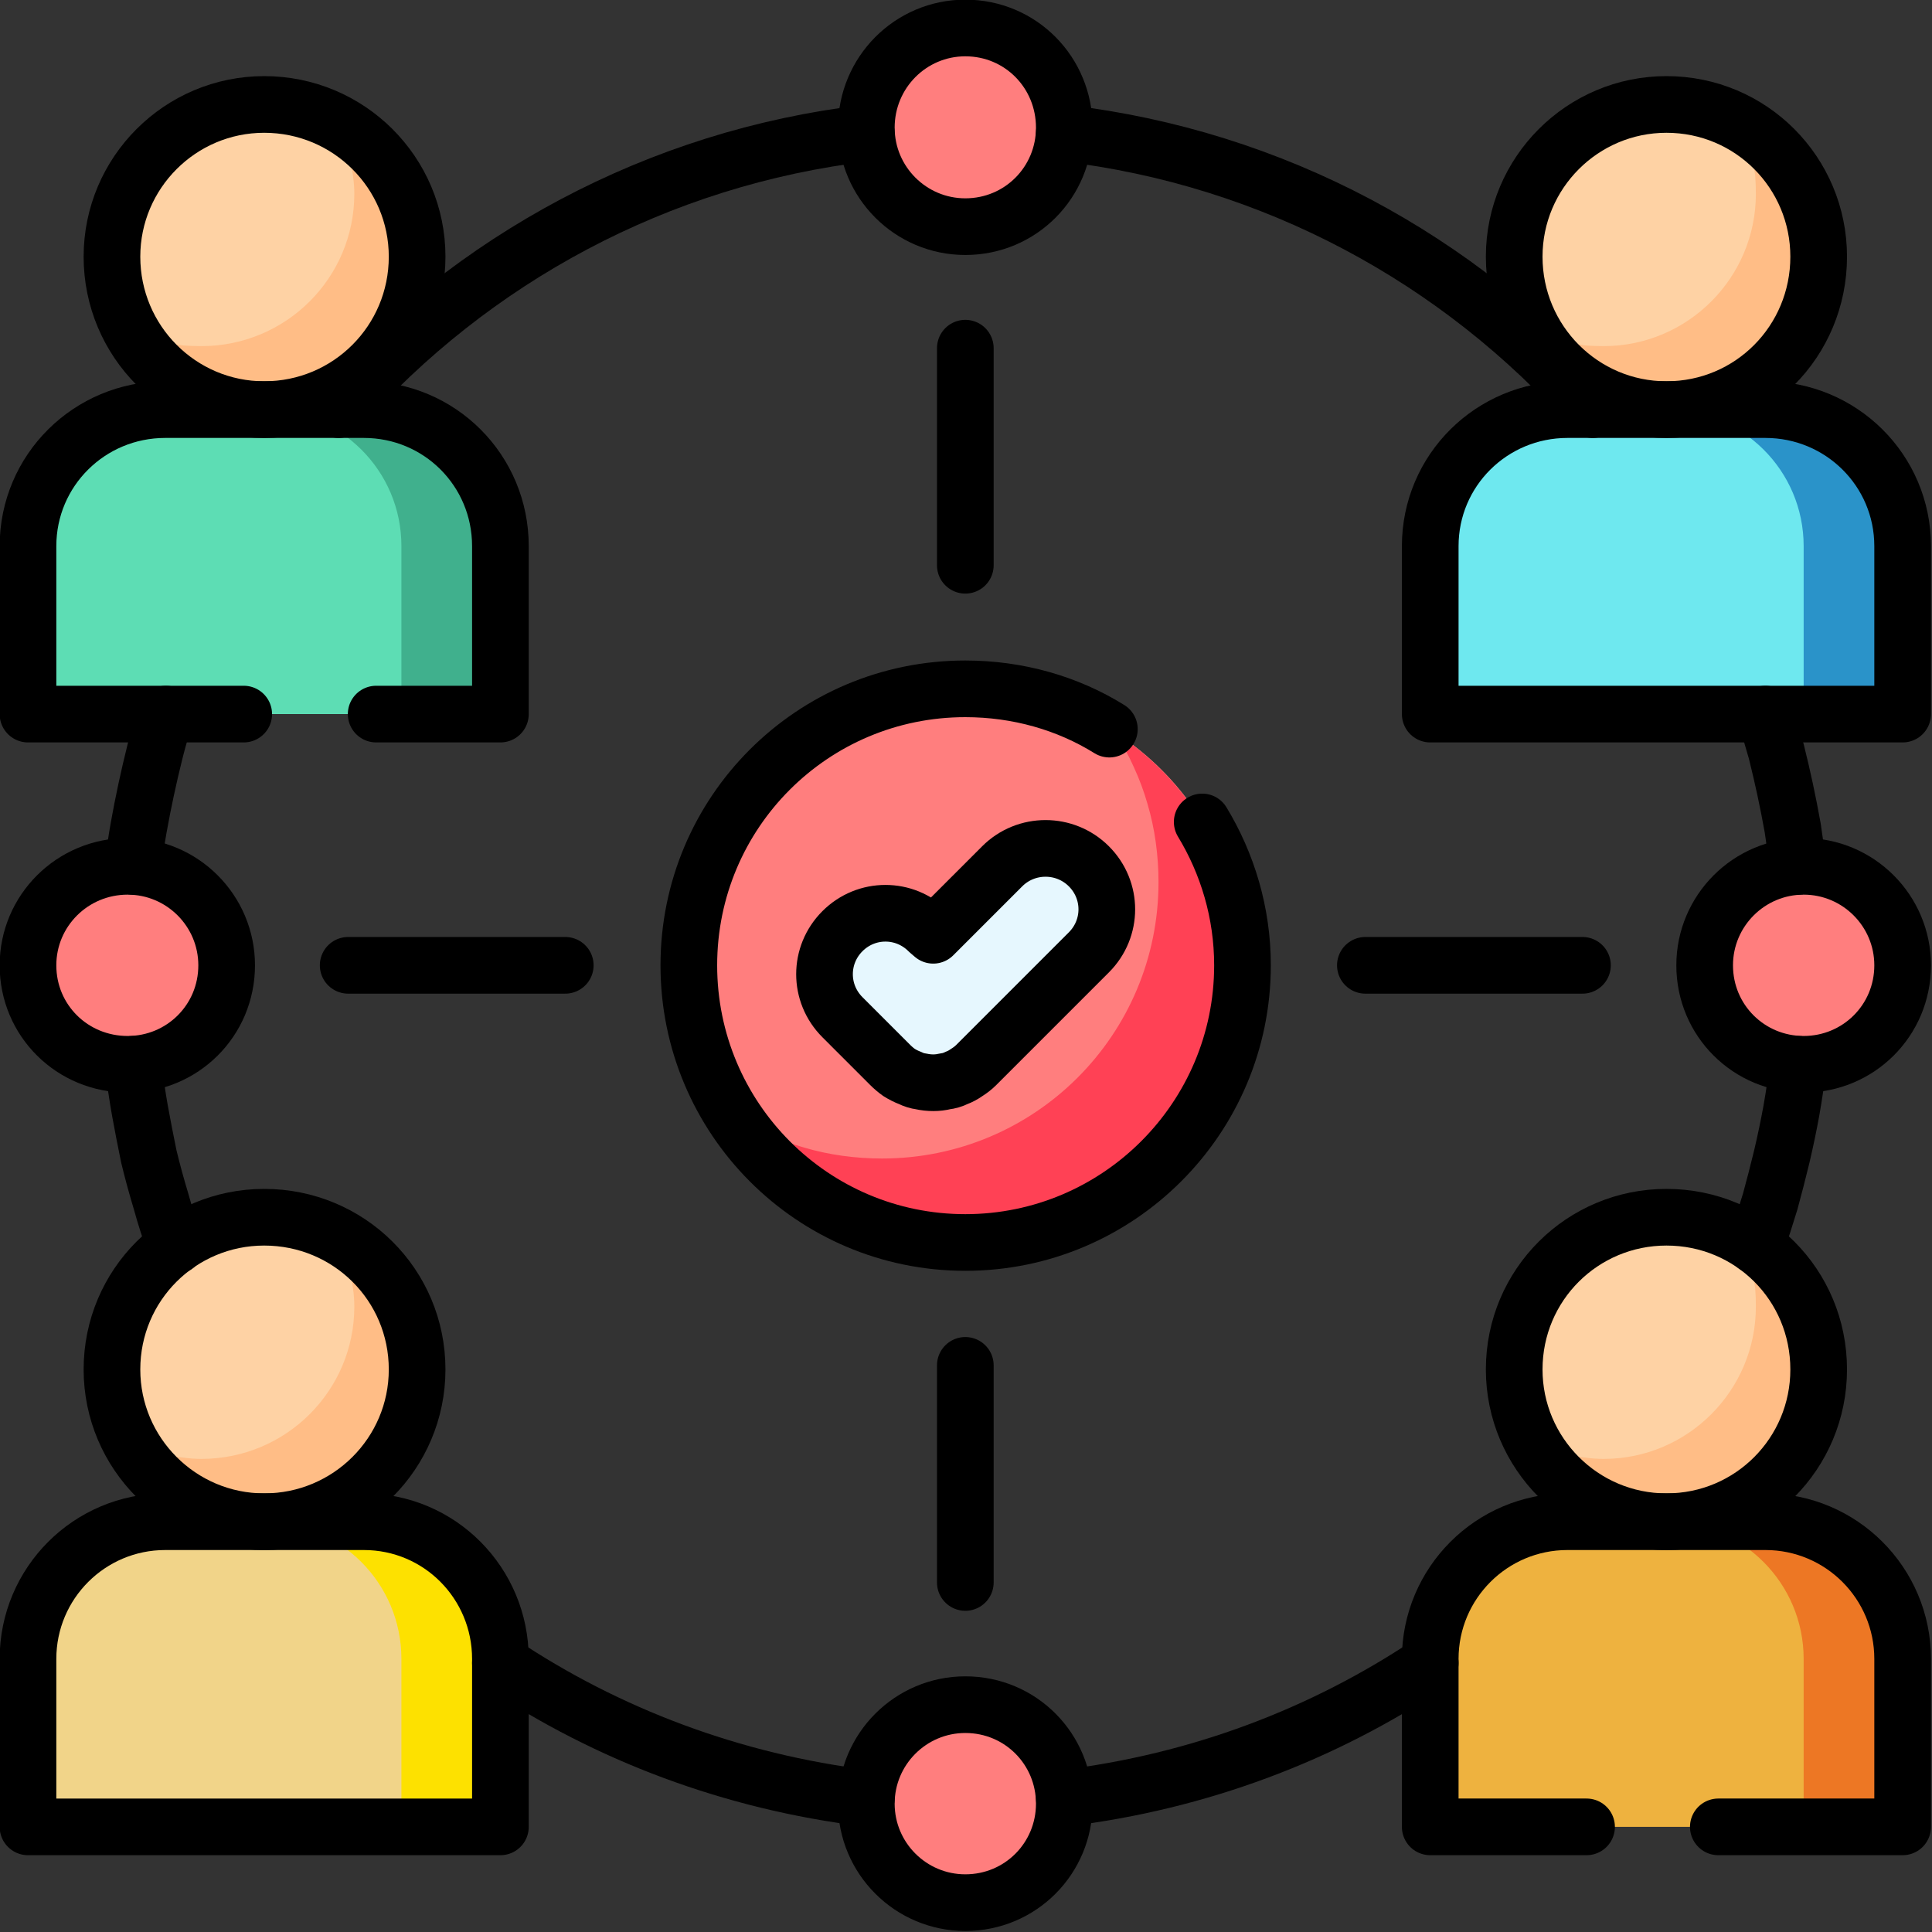 <svg version="1.2" xmlns="http://www.w3.org/2000/svg" viewBox="0 0 283 283" width="283" height="283">
	<rect x="0" y="0" width="283" height="283" fill="#333333" stroke="none"/>
	<title>formato_cupo_limitado</title>
	<defs>
		<clipPath clipPathUnits="userSpaceOnUse" id="cp1">
			<path d="m282.86 0v282.86h-282.86v-282.86z"/>
		</clipPath>
	</defs>
	<style>
		.s0 { fill: #eeb23f } 
		.s1 { fill: #ed7724 } 
		.s2 { fill: #fed2a4 } 
		.s3 { fill: #ffbd86 } 
		.s4 { fill: #f1d489 } 
		.s5 { fill: #fde100 } 
		.s6 { fill: #6ee8ef } 
		.s7 { fill: #2a93c9 } 
		.s8 { fill: #5dddb4 } 
		.s9 { fill: #40b08d } 
		.s10 { fill: #ff7e7e } 
		.s11 { fill: #ff4155 } 
		.s12 { fill: #e6f7fe } 
		.s13 { fill: none;stroke: #000000;stroke-linecap: round;stroke-linejoin: round;stroke-width: 8.3 } 
	</style>
	<g>
		<g id="Clip-Path" clip-path="url(#cp1)">
			<g>
				<path class="s0" d="m209.5 243v24.6h69.2v-24.6c0-11.1-9-20.1-20.1-20.1h-29c-11.1 0-20.1 9-20.1 20.1z"/>
				<path class="s1" d="m258.6 222.9h-14.5c11.1 0 20.1 9 20.1 20.1v24.6h14.5v-24.6c0-11.1-9-20.1-20.1-20.1z"/>
				<path fill-rule="evenodd" class="s2" d="m244.1 222.9c-12.3 0-22.3-10-22.3-22.3 0-12.4 10-22.3 22.3-22.3 12.4 0 22.3 9.9 22.3 22.3 0 12.3-9.9 22.3-22.3 22.3z"/>
				<path class="s3" d="m254.6 180.9q0.7 1.2 1.1 2.5 0.5 1.2 0.9 2.6 0.3 1.3 0.5 2.7 0.1 1.3 0.1 2.7c0 12.3-10 22.3-22.3 22.3q-1.4 0-2.7-0.2-1.4-0.1-2.7-0.5-1.3-0.3-2.6-0.8-1.3-0.5-2.5-1.1c3.8 7 11.2 11.8 19.7 11.8 12.3 0 22.3-10 22.3-22.3 0-8.5-4.8-16-11.8-19.7z"/>
				<path class="s4" d="m4.1 243v24.6h69.2v-24.6c0-11.1-8.9-20.1-20-20.1h-29.1c-11.1 0-20.1 9-20.1 20.1z"/>
				<path class="s5" d="m53.3 222.9h-14.6c11.1 0 20.1 9 20.1 20.1v24.6h14.5v-24.6c0-11.1-9-20.1-20-20.1z"/>
				<path fill-rule="evenodd" class="s2" d="m38.7 222.9c-12.3 0-22.3-10-22.3-22.3 0-12.4 10-22.3 22.3-22.3 12.4 0 22.4 9.9 22.4 22.3 0 12.3-10 22.3-22.4 22.3z"/>
				<path class="s3" d="m49.2 180.9q0.7 1.2 1.2 2.5 0.5 1.2 0.8 2.6 0.3 1.3 0.5 2.7 0.2 1.3 0.2 2.7c0 12.3-10 22.3-22.4 22.3q-1.3 0-2.7-0.2-1.3-0.1-2.7-0.5-1.3-0.3-2.6-0.8-1.3-0.5-2.5-1.1c3.8 7 11.2 11.8 19.7 11.8 12.4 0 22.4-10 22.4-22.3 0-8.5-4.8-16-11.9-19.7z"/>
				<path class="s6" d="m209.5 80v24.6h69.2v-24.6c0-11.1-9-20-20.1-20h-29c-11.1 0-20.1 8.9-20.1 20z"/>
				<path class="s7" d="m258.6 60h-14.5c11.1 0 20.1 8.9 20.1 20v24.6h14.5v-24.6c0-11.1-9-20-20.1-20z"/>
				<path fill-rule="evenodd" class="s2" d="m244.1 60c-12.3 0-22.3-10-22.3-22.4 0-12.3 10-22.3 22.3-22.3 12.4 0 22.3 10 22.3 22.3 0 12.4-9.9 22.4-22.3 22.4z"/>
				<path class="s3" d="m254.6 17.9q0.7 1.2 1.1 2.5 0.5 1.3 0.9 2.6 0.3 1.3 0.5 2.7 0.1 1.4 0.1 2.7c0 12.3-10 22.3-22.3 22.3q-1.4 0-2.7-0.1-1.4-0.2-2.7-0.5-1.3-0.3-2.6-0.8-1.3-0.5-2.5-1.2c3.8 7.1 11.2 11.9 19.7 11.9 12.3 0 22.3-10 22.3-22.4 0-8.5-4.8-15.9-11.8-19.7z"/>
				<path class="s8" d="m4.1 80v24.6h69.2v-24.6c0-11.1-8.9-20-20-20h-29.1c-11.1 0-20.1 8.9-20.1 20z"/>
				<path class="s9" d="m53.3 60h-14.6c11.1 0 20.1 8.9 20.1 20v24.6h14.5v-24.6c0-11.1-9-20-20-20z"/>
				<path fill-rule="evenodd" class="s2" d="m38.7 60c-12.3 0-22.3-10-22.3-22.4 0-12.3 10-22.3 22.3-22.3 12.4 0 22.4 10 22.4 22.3 0 12.4-10 22.4-22.4 22.4z"/>
				<path class="s3" d="m49.2 17.9q0.7 1.2 1.2 2.5 0.5 1.3 0.8 2.6 0.3 1.3 0.5 2.7 0.2 1.4 0.2 2.7c0 12.3-10 22.3-22.4 22.3q-1.3 0-2.7-0.1-1.3-0.2-2.7-0.5-1.3-0.3-2.6-0.8-1.3-0.5-2.5-1.2c3.8 7.1 11.2 11.9 19.7 11.9 12.4 0 22.4-10 22.4-22.4 0-8.5-4.8-15.9-11.9-19.7z"/>
				<path fill-rule="evenodd" class="s10" d="m141.4 182c-22.4 0-40.5-18.1-40.5-40.6 0-22.4 18.1-40.5 40.5-40.5 22.5 0 40.6 18.1 40.6 40.5 0 22.5-18.1 40.6-40.6 40.6z"/>
				<path class="s11" d="m163.3 107.3q1.6 2.4 2.8 5.1 1.2 2.6 2 5.4 0.8 2.7 1.2 5.6 0.4 2.9 0.4 5.8c0 22.4-18.1 40.5-40.5 40.5q-2.9 0-5.8-0.4-2.9-0.4-5.6-1.2-2.8-0.8-5.4-2-2.7-1.2-5.1-2.8c7.2 11.2 19.8 18.7 34.1 18.7 22.4 0 40.6-18.2 40.6-40.6 0-14.3-7.5-26.9-18.7-34.1z"/>
				<path class="s12" d="m136.7 158.6q-0.9 0-1.8-0.2-0.8-0.1-1.6-0.5-0.8-0.3-1.6-0.8-0.7-0.5-1.3-1.1l-7-7c-3.5-3.5-3.5-9.1 0-12.6 3.5-3.5 9.1-3.5 12.6 0l0.7 0.6 10.1-10.1c3.5-3.5 9.2-3.5 12.7 0 3.5 3.5 3.5 9.1 0 12.6l-16.5 16.5q-0.6 0.6-1.4 1.1-0.7 0.5-1.5 0.8-0.8 0.4-1.7 0.5-0.8 0.2-1.7 0.2z"/>
				<path fill-rule="evenodd" class="s10" d="m141.4 33.2c-8 0-14.5-6.5-14.5-14.5 0-8.1 6.5-14.6 14.5-14.6 8.1 0 14.5 6.5 14.5 14.6 0 8-6.4 14.5-14.5 14.5z"/>
				<path fill-rule="evenodd" class="s10" d="m264.2 155.9c-8 0-14.5-6.4-14.5-14.5 0-8 6.5-14.5 14.5-14.5 8 0 14.5 6.5 14.5 14.5 0 8.1-6.5 14.5-14.5 14.5z"/>
				<path fill-rule="evenodd" class="s10" d="m18.7 155.9c-8.1 0-14.6-6.4-14.6-14.5 0-8 6.5-14.5 14.6-14.5 8 0 14.5 6.5 14.5 14.5 0 8.1-6.5 14.5-14.5 14.5z"/>
				<path fill-rule="evenodd" class="s10" d="m141.4 278.7c-8 0-14.5-6.5-14.5-14.5 0-8 6.5-14.5 14.5-14.5 8.1 0 14.5 6.5 14.5 14.5 0 8-6.4 14.5-14.5 14.5z"/>
				<path class="s13" d="m263.4 155.9q-0.4 3.4-1 6.8-0.6 3.3-1.4 6.7-0.8 3.3-1.7 6.6-1 3.3-2.1 6.5"/>
				<path class="s13" d="m25.7 182.5q-1.2-3.2-2.1-6.5-1-3.3-1.8-6.6-0.7-3.4-1.3-6.7-0.6-3.4-1-6.8"/>
				<path class="s13" d="m155.9 263.4c19.7-2.4 37.9-9.3 53.6-19.8"/>
				<path class="s13" d="m73.3 243.6c15.7 10.5 34 17.4 53.6 19.8"/>
				<path class="s13" d="m49.6 60c19.5-22 46.7-36.9 77.3-40.5"/>
				<path class="s13" d="m24.3 104.6q-0.9 2.7-1.6 5.5-0.7 2.8-1.3 5.6-0.6 2.8-1.1 5.6-0.5 2.8-0.8 5.6"/>
				<path class="s13" d="m263.4 126.9q-0.4-2.8-0.8-5.6-0.5-2.8-1.1-5.6-0.6-2.8-1.3-5.6-0.8-2.8-1.6-5.5"/>
				<path class="s13" d="m155.9 19.5c30.7 3.6 57.9 18.5 77.4 40.5"/>
				<path class="s13" d="m251.7 267.6h27v-24.6c0-11.1-9-20.1-20.1-20.1h-29c-11.1 0-20.1 9-20.1 20.1v24.6h22.9"/>
				<path fill-rule="evenodd" class="s13" d="m244.1 222.9c-12.3 0-22.3-10-22.3-22.3 0-12.4 10-22.3 22.3-22.3 12.4 0 22.3 9.9 22.3 22.3 0 12.3-9.9 22.3-22.3 22.3z"/>
				<path class="s13" d="m4.1 243v24.6h69.2v-24.6c0-11.1-8.9-20.1-20-20.1h-29.1c-11.1 0-20.1 9-20.1 20.1z"/>
				<path fill-rule="evenodd" class="s13" d="m38.7 222.9c-12.3 0-22.3-10-22.3-22.3 0-12.4 10-22.3 22.3-22.3 12.4 0 22.4 9.9 22.4 22.3 0 12.3-10 22.3-22.4 22.3z"/>
				<path class="s13" d="m209.5 80v24.6h69.2v-24.6c0-11.1-9-20-20.1-20h-29c-11.1 0-20.1 8.9-20.1 20z"/>
				<path fill-rule="evenodd" class="s13" d="m244.1 60c-12.3 0-22.3-10-22.3-22.4 0-12.3 10-22.3 22.3-22.3 12.4 0 22.3 10 22.3 22.3 0 12.4-9.9 22.4-22.3 22.4z"/>
				<path class="s13" d="m55.1 104.6h18.2v-24.6c0-11.1-8.9-20-20-20h-29.1c-11.1 0-20.1 8.9-20.1 20v24.6h31.6"/>
				<path fill-rule="evenodd" class="s13" d="m38.7 60c-12.3 0-22.3-10-22.3-22.4 0-12.3 10-22.3 22.3-22.3 12.4 0 22.4 10 22.4 22.3 0 12.4-10 22.4-22.4 22.4z"/>
				<path class="s13" d="m176.1 120.4c3.7 6.1 5.9 13.3 5.9 21 0 22.4-18.2 40.6-40.6 40.6-22.4 0-40.5-18.2-40.5-40.6 0-22.4 18.1-40.5 40.5-40.5 7.7 0 15 2.1 21.1 5.9"/>
				<path class="s13" d="m136.7 158.6q-0.9 0-1.8-0.2-0.8-0.1-1.6-0.5-0.8-0.3-1.6-0.8-0.7-0.5-1.3-1.1l-7-7c-3.5-3.5-3.5-9.1 0-12.6 3.5-3.5 9.1-3.5 12.6 0l0.7 0.6 10.1-10.1c3.5-3.5 9.2-3.5 12.7 0 3.5 3.5 3.5 9.1 0 12.6l-16.5 16.5q-0.6 0.6-1.4 1.1-0.7 0.5-1.5 0.8-0.8 0.4-1.7 0.5-0.8 0.2-1.7 0.2z"/>
				<path fill-rule="evenodd" class="s13" d="m141.4 33.2c-8 0-14.5-6.5-14.5-14.5 0-8.1 6.5-14.6 14.5-14.6 8.1 0 14.5 6.5 14.5 14.6 0 8-6.4 14.5-14.5 14.5z"/>
				<path fill-rule="evenodd" class="s13" d="m264.2 155.9c-8 0-14.5-6.4-14.5-14.5 0-8 6.5-14.5 14.5-14.5 8 0 14.5 6.5 14.5 14.5 0 8.1-6.5 14.5-14.5 14.5z"/>
				<path fill-rule="evenodd" class="s13" d="m18.7 155.9c-8.1 0-14.6-6.4-14.6-14.5 0-8 6.5-14.5 14.6-14.5 8 0 14.5 6.5 14.5 14.5 0 8.1-6.5 14.5-14.5 14.5z"/>
				<path fill-rule="evenodd" class="s13" d="m141.4 278.7c-8 0-14.5-6.5-14.5-14.5 0-8 6.5-14.5 14.5-14.5 8.1 0 14.5 6.5 14.5 14.5 0 8-6.4 14.5-14.5 14.5z"/>
				<path class="s13" d="m141.4 51v31.8"/>
				<path class="s13" d="m231.8 141.4h-31.8"/>
				<path class="s13" d="m141.4 231.8v-31.8"/>
				<path class="s13" d="m51 141.4h31.8"/>
			</g>
		</g>
	</g>
</svg>